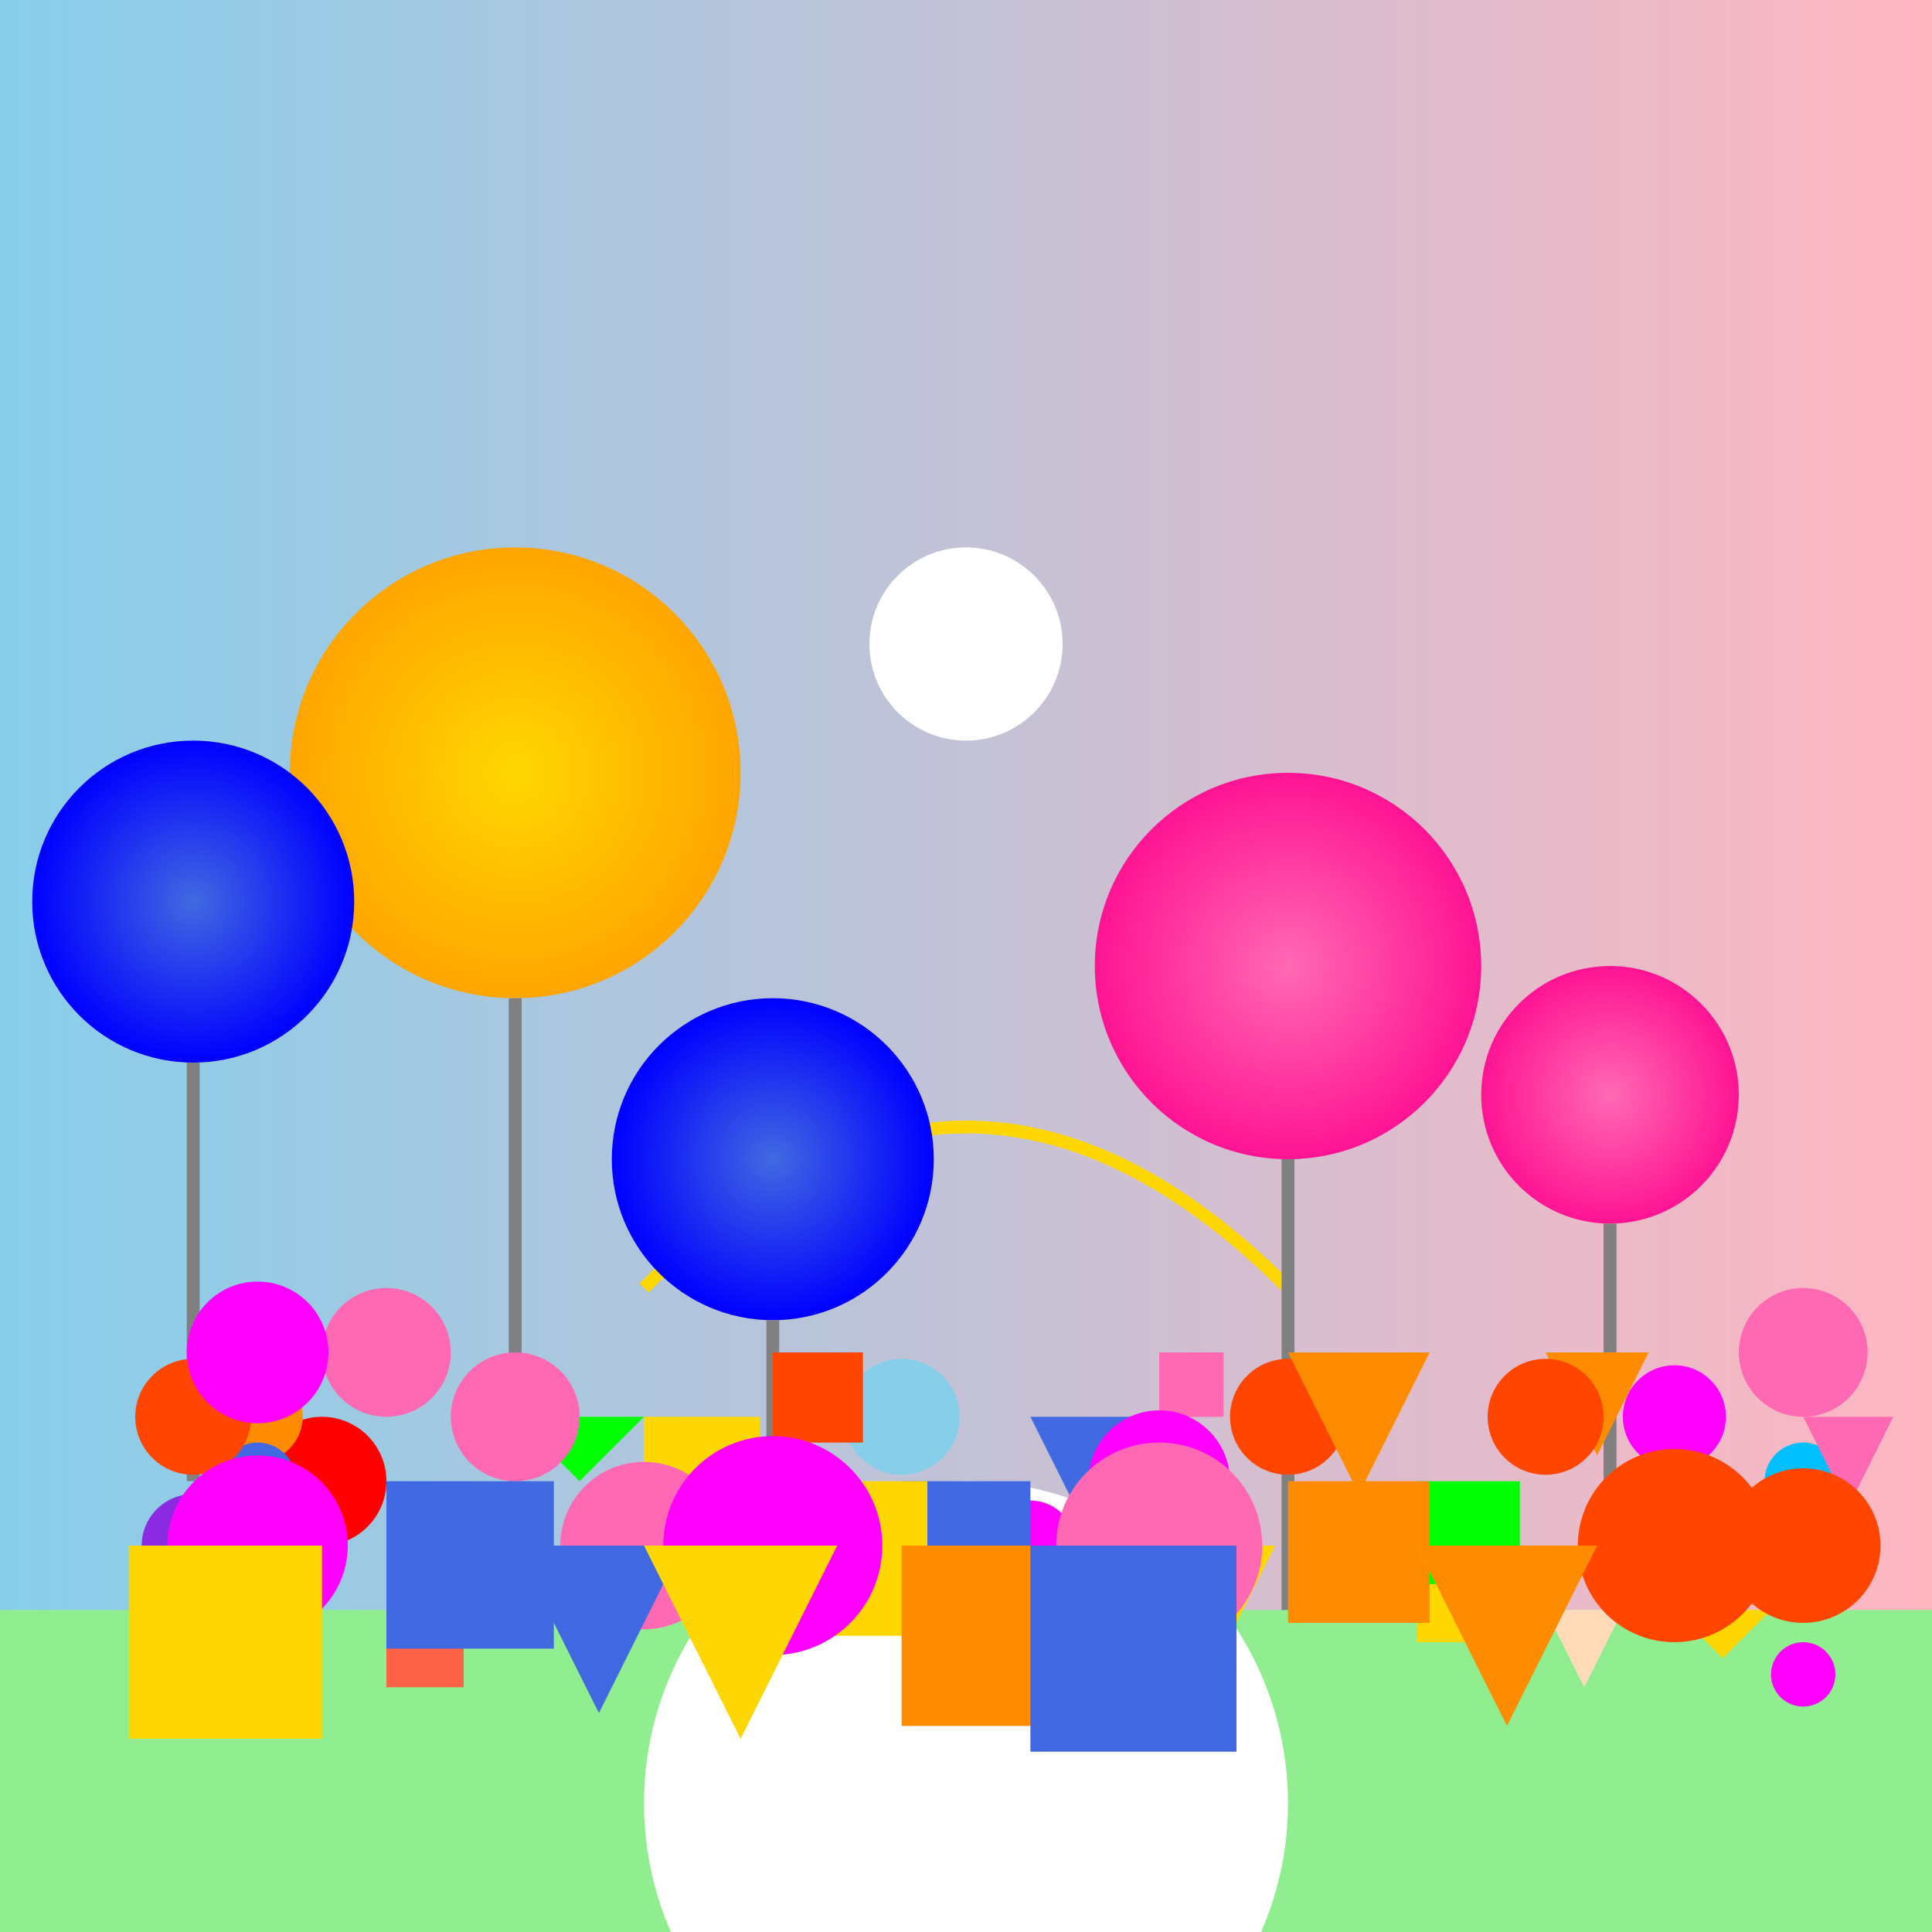 <svg viewBox="0 0 300 300" xmlns="http://www.w3.org/2000/svg">
  <defs>
    <linearGradient id="skyGradient">
      <stop offset="0%" stop-color="#87CEEB"/>
      <stop offset="100%" stop-color="#FFB6C1"/>
    </linearGradient>
    <radialGradient id="balloonGradient1">
      <stop offset="0%" stop-color="#FF69B4"/>
      <stop offset="100%" stop-color="#FF1493"/>
    </radialGradient>
    <radialGradient id="balloonGradient2">
      <stop offset="0%" stop-color="#4169E1"/>
      <stop offset="100%" stop-color="#0000FF"/>
    </radialGradient>
    <radialGradient id="balloonGradient3">
      <stop offset="0%" stop-color="#FFD700"/>
      <stop offset="100%" stop-color="#FFA500"/>
    </radialGradient>
  </defs>
  <rect width="300" height="300" fill="url(#skyGradient)"/>
  <rect x="0" y="250" width="300" height="50" fill="#90EE90"/>
  <g transform="translate(150,280)">
    <rect x="-10" y="-20" width="20" height="200" fill="#90EE90"/>
    <circle cx="0" cy="-180" r="15" fill="#FFFFFF"/>
  </g>
  <g transform="translate(100,200)">
    <path d="M0,0 Q50,-50 100,0" fill="none" stroke="#FFD700" stroke-width="2"/>
  </g>
  <g transform="translate(200,150)">
    <circle r="30" fill="url(#balloonGradient1)"/>
    <line x1="0" y1="30" x2="0" y2="100" stroke="#808080" stroke-width="2"/>
  </g>
  <g transform="translate(120,180)">
    <circle r="25" fill="url(#balloonGradient2)"/>
    <line x1="0" y1="25" x2="0" y2="80" stroke="#808080" stroke-width="2"/>
  </g>
  <g transform="translate(80,120)">
    <circle r="35" fill="url(#balloonGradient3)"/>
    <line x1="0" y1="35" x2="0" y2="110" stroke="#808080" stroke-width="2"/>
  </g>
  <g transform="translate(250,170)">
    <circle r="20" fill="url(#balloonGradient1)"/>
    <line x1="0" y1="20" x2="0" y2="70" stroke="#808080" stroke-width="2"/>
  </g>
  <g transform="translate(30,140)">
    <circle r="25" fill="url(#balloonGradient2)"/>
    <line x1="0" y1="25" x2="0" y2="90" stroke="#808080" stroke-width="2"/>
  </g>
  <g filter="url(#f1)">
    <circle cx="150" cy="280" r="50" fill="#FFFFFF"/>
  </g>
  <g transform="translate(50,230)">
    <circle r="10" fill="#FF0000"/>
  </g>
  <g transform="translate(220,240)">
    <rect width="15" height="15" fill="#FFD700"/>
  </g>
  <g transform="translate(80,220)">
    <path d="M0,0 L20,0 L10,10 Z" fill="#00FF00"/>
  </g>
  <g transform="translate(280,260)">
    <circle r="5" fill="#FF00FF"/>
  </g>
  <g transform="translate(180,210)">
    <rect width="10" height="10" fill="#FF69B4"/>
  </g>
  <g transform="translate(100,240)">
    <circle r="8" fill="#4169E1"/>
  </g>
  <g transform="translate(260,250)">
    <path d="M0,0 L15,0 L7.5,7.5 Z" fill="#FFD700"/>
  </g>
  <g transform="translate(60,250)">
    <rect width="12" height="12" fill="#FF6347"/>
  </g>
  <g transform="translate(140,220)">
    <circle r="9" fill="#87CEEB"/>
  </g>
  <g transform="translate(200,240)">
    <path d="M0,0 L10,0 L5,10 Z" fill="#FF00FF"/>
  </g>
  <g transform="translate(280,230)">
    <circle r="6" fill="#00BFFF"/>
  </g>
  <g transform="translate(120,210)">
    <rect width="14" height="14" fill="#FF4500"/>
  </g>
  <g transform="translate(40,220)">
    <circle r="7" fill="#FF8C00"/>
  </g>
  <g transform="translate(240,250)">
    <path d="M0,0 L12,0 L6,12 Z" fill="#FFDAB9"/>
  </g>
  <g transform="translate(30,240)">
    <circle r="8" fill="#8A2BE2"/>
  </g>
  <g transform="translate(220,230)">
    <rect width="16" height="16" fill="#00FF00"/>
  </g>
  <g transform="translate(160,240)">
    <circle r="7" fill="#FF00FF"/>
  </g>
  <g transform="translate(280,220)">
    <path d="M0,0 L14,0 L7,14 Z" fill="#FF69B4"/>
  </g>
  <g transform="translate(40,230)">
    <circle r="6" fill="#4169E1"/>
  </g>
  <g transform="translate(100,220)">
    <rect width="18" height="18" fill="#FFD700"/>
  </g>
  <g transform="translate(200,220)">
    <circle r="9" fill="#FF4500"/>
  </g>
  <g transform="translate(240,210)">
    <path d="M0,0 L16,0 L8,16 Z" fill="#FF8C00"/>
  </g>
  <g transform="translate(60,210)">
    <circle r="10" fill="#FF69B4"/>
  </g>
  <g transform="translate(140,230)">
    <rect width="20" height="20" fill="#4169E1"/>
  </g>
  <g transform="translate(260,220)">
    <circle r="8" fill="#FF00FF"/>
  </g>
  <g transform="translate(180,240)">
    <path d="M0,0 L18,0 L9,18 Z" fill="#FFD700"/>
  </g>
  <g transform="translate(30,220)">
    <circle r="9" fill="#FF4500"/>
  </g>
  <g transform="translate(200,230)">
    <rect width="22" height="22" fill="#FF8C00"/>
  </g>
  <g transform="translate(280,210)">
    <circle r="10" fill="#FF69B4"/>
  </g>
  <g transform="translate(160,220)">
    <path d="M0,0 L20,0 L10,20 Z" fill="#4169E1"/>
  </g>
  <g transform="translate(40,210)">
    <circle r="11" fill="#FF00FF"/>
  </g>
  <g transform="translate(120,230)">
    <rect width="24" height="24" fill="#FFD700"/>
  </g>
  <g transform="translate(240,220)">
    <circle r="9" fill="#FF4500"/>
  </g>
  <g transform="translate(200,210)">
    <path d="M0,0 L22,0 L11,22 Z" fill="#FF8C00"/>
  </g>
  <g transform="translate(80,220)">
    <circle r="10" fill="#FF69B4"/>
  </g>
  <g transform="translate(60,230)">
    <rect width="26" height="26" fill="#4169E1"/>
  </g>
  <g transform="translate(180,230)">
    <circle r="11" fill="#FF00FF"/>
  </g>
  <g transform="translate(220,240)">
    <path d="M0,0 L24,0 L12,24 Z" fill="#FFD700"/>
  </g>
  <g transform="translate(280,240)">
    <circle r="12" fill="#FF4500"/>
  </g>
  <g transform="translate(140,240)">
    <rect width="28" height="28" fill="#FF8C00"/>
  </g>
  <g transform="translate(100,240)">
    <circle r="13" fill="#FF69B4"/>
  </g>
  <g transform="translate(80,240)">
    <path d="M0,0 L26,0 L13,26 Z" fill="#4169E1"/>
  </g>
  <g transform="translate(40,240)">
    <circle r="14" fill="#FF00FF"/>
  </g>
  <g transform="translate(20,240)">
    <rect width="30" height="30" fill="#FFD700"/>
  </g>
  <g transform="translate(260,240)">
    <circle r="15" fill="#FF4500"/>
  </g>
  <g transform="translate(220,240)">
    <path d="M0,0 L28,0 L14,28 Z" fill="#FF8C00"/>
  </g>
  <g transform="translate(180,240)">
    <circle r="16" fill="#FF69B4"/>
  </g>
  <g transform="translate(160,240)">
    <rect width="32" height="32" fill="#4169E1"/>
  </g>
  <g transform="translate(120,240)">
    <circle r="17" fill="#FF00FF"/>
  </g>
  <g transform="translate(100,240)">
    <path d="M0,0 L30,0 L15,30 Z" fill="#FFD700"/>
  </g>
</svg>